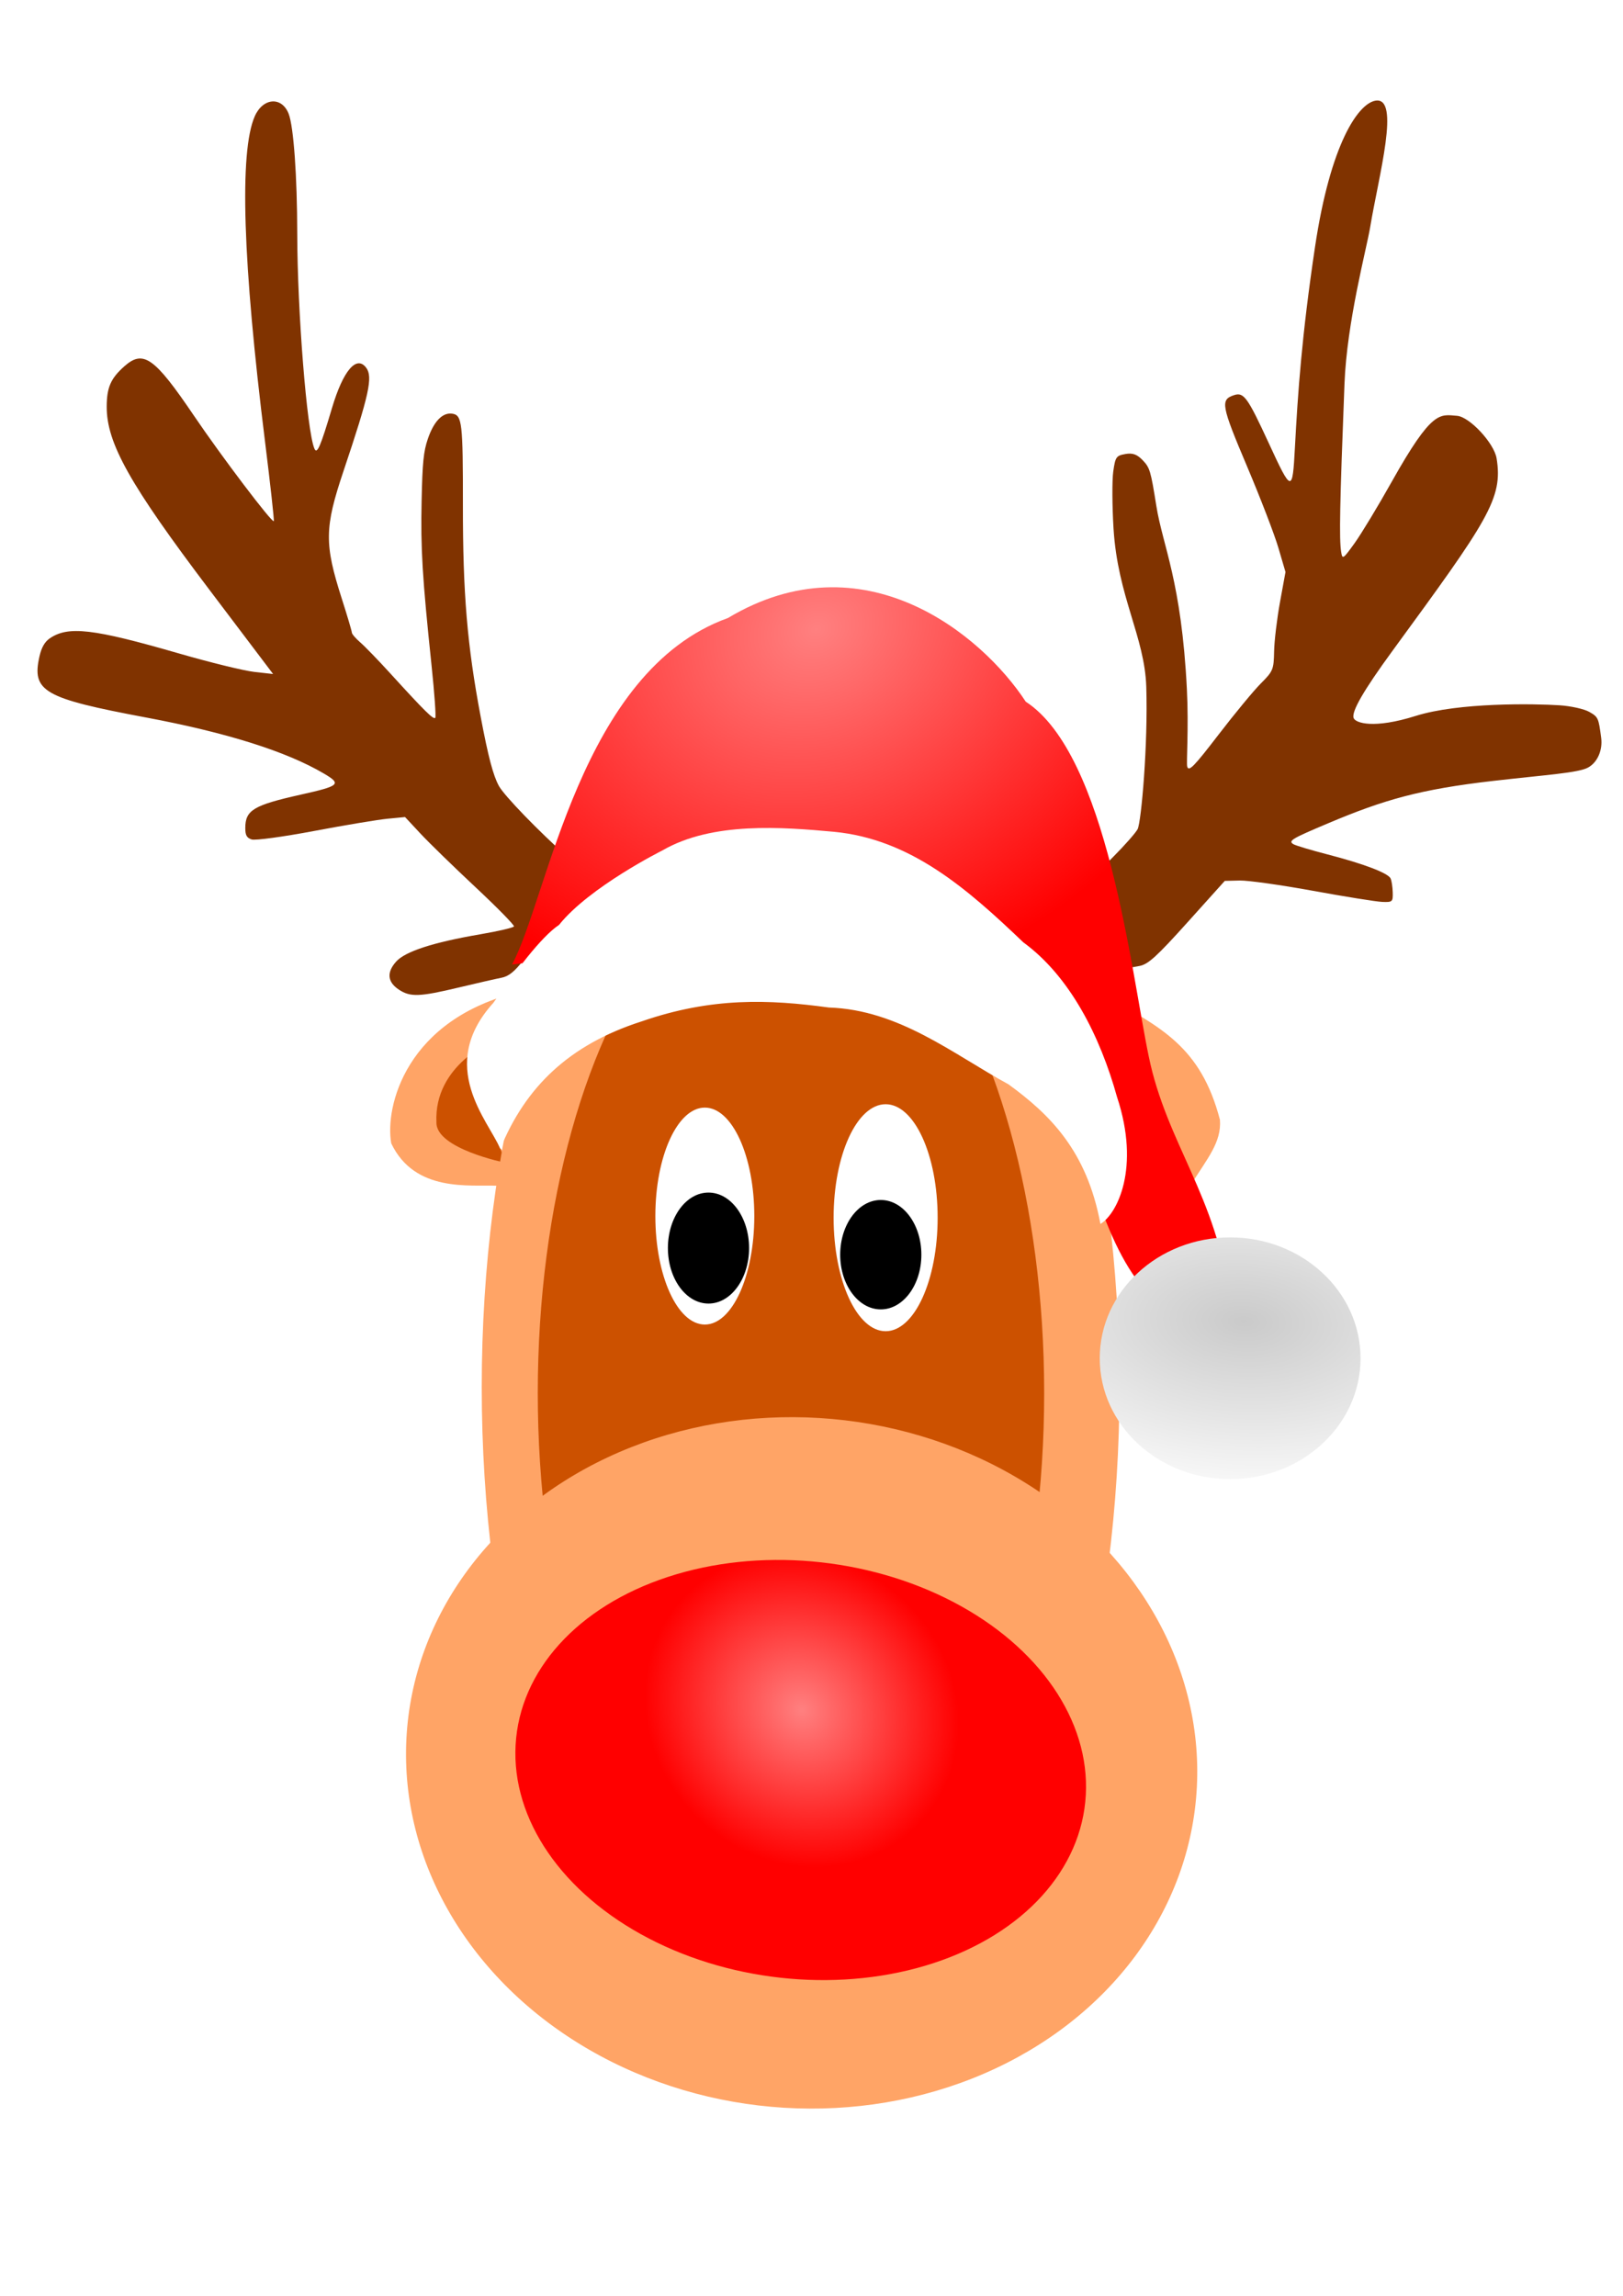 <?xml version="1.0"?>
<svg xmlns="http://www.w3.org/2000/svg" xmlns:xlink="http://www.w3.org/1999/xlink" width="744.094" height="1052.362" viewBox="0 0 744.094 1052.362">
  <defs>
    <radialGradient xlink:href="#a" id="d" gradientUnits="userSpaceOnUse" gradientTransform="matrix(.442 .046 -.024 .435 588.802 273.65)" cx="-343.981" cy="1128.965" fx="-343.981" fy="1128.965" r="163.658"/>
    <radialGradient xlink:href="#b" id="e" gradientUnits="userSpaceOnUse" gradientTransform="matrix(.961 -.185 .089 .813 940.74 -33.918)" cx="-613.212" cy="256.939" fx="-613.212" fy="256.939" r="205.373"/>
    <radialGradient xlink:href="#c" id="f" gradientUnits="userSpaceOnUse" gradientTransform="matrix(2.077 .215 -.158 1.524 -2855.065 -924.145)" cx="1704.919" cy="761.986" fx="1704.919" fy="761.986" r="35.87"/>
    <linearGradient id="c">
      <stop offset="0" stop-color="#cacaca"/>
      <stop offset="1" stop-color="#fff"/>
    </linearGradient>
    <linearGradient id="b">
      <stop offset="0" stop-color="#ff8080"/>
      <stop offset="1" stop-color="red"/>
    </linearGradient>
    <linearGradient id="a">
      <stop offset="0" stop-color="#ff8080"/>
      <stop offset="1" stop-color="red"/>
    </linearGradient>
    <filter id="g" color-interpolation-filters="sRGB">
      <feGaussianBlur stdDeviation="3.1" result="blur"/>
      <feComposite in="SourceGraphic" in2="blur" operator="atop" result="composite1"/>
      <feComposite in2="composite1" operator="in" result="composite2"/>
      <feComposite in2="composite2" operator="in" result="fbSourceGraphic"/>
      <feColorMatrix result="fbSourceGraphicAlpha" in="fbSourceGraphic" values="0 0 0 -1 0 0 0 0 -1 0 0 0 0 -1 0 0 0 0 1 0"/>
      <feGaussianBlur stdDeviation="3.1" result="blur" in="fbSourceGraphic"/>
      <feComposite in2="blur" in="fbSourceGraphic" operator="atop" result="composite1"/>
      <feComposite in2="composite1" operator="in" result="composite2"/>
      <feComposite in2="composite2" operator="in" result="composite3"/>
    </filter>
  </defs>
  <g>
    <path d="M483.204 473.618a110.046 176.575 0 010 .117"/>
    <path d="M545.832 543.315c7.628-12.262 14.276-19.654 13.466-30.049-8.834-33.663-27.005-42.346-53.84-57.408zM235.014 533.913l-7.097 9.613c-12.582-.54-37.721 3.218-48.543-19.415-2.98-16.587 6.529-57.112 59.188-69.553-41.426 56.7 1.622 79.071-3.548 79.355z" fill="#ffa466" fill-rule="evenodd"/>
    <path d="M231.607 532.97s-31.794-6.408-31.51-18.472c-1.278-26.577 26.542-37.698 26.542-37.698-15.689 25.138.08 38.32 4.968 56.17z" fill="#cc5100" fill-rule="evenodd"/>
    <ellipse cx="367.056" cy="635.846" rx="146.194" ry="309.347" fill="#ffa466"/>
    <ellipse cx="362.638" cy="638.513" rx="116.085" ry="240.562" fill="#cc5100"/>
    <ellipse ry="158.246" rx="181.561" cy="783.947" cx="408.322" transform="matrix(.998 .061 -.051 .999 0 0)" fill="#ffa466"/>
    <ellipse ry="95.714" rx="131.237" cy="776.396" cx="410.666" transform="matrix(.996 .087 -.054 .999 0 0)" fill="url(#d)"/>
    <path d="M182.862 453.622c-5.254-3.486-5.676-7.888-1.23-12.855 4.153-4.64 17.005-8.814 38.444-12.483 8.29-1.42 15.29-3.049 15.556-3.622.267-.573-7.683-8.68-17.667-18.018-9.984-9.338-21.328-20.385-25.208-24.55l-7.056-7.573-8.062.778c-4.433.427-19.603 2.957-33.71 5.622-14.107 2.664-26.958 4.407-28.559 3.874-2.264-.754-2.91-1.916-2.91-5.231 0-8.206 3.748-10.466 25.372-15.301 18.044-4.034 18.908-4.826 10.606-9.715-17.173-10.114-44.498-18.722-81.398-25.644-47.12-8.84-52.568-11.967-48.932-28.085.902-3.994 2.403-6.624 4.672-8.182 8.484-5.826 19.874-4.5 59.313 6.908 14.212 4.11 29.728 7.91 34.48 8.444l8.64.97-28.976-38.312c-36.753-48.593-47.385-67.537-47.313-84.302.037-8.74 1.827-12.848 8.002-18.364 8.767-7.832 13.827-4.26 32.013 22.595 12.692 18.742 35.832 49.288 36.583 48.29.247-.327-1.554-16.671-4.002-36.32-10.255-82.298-11.862-132.933-4.736-149.211 3.753-8.576 12.42-9.229 15.557-1.173 2.28 5.856 3.9 28.52 3.936 55.092.049 35.348 4.426 90.213 7.845 98.325 1.22 2.893 2.745-.614 8.12-18.664 5.076-17.04 11.205-24.242 15.631-18.364 3.168 4.207 1.39 12.322-10.368 47.31-8.762 26.077-8.862 33.418-.793 58.594 2.516 7.851 4.582 14.818 4.59 15.483.007.664 1.73 2.684 3.83 4.489 2.099 1.805 8.352 8.261 13.896 14.348 15.689 17.225 19.78 21.26 20.538 20.253.387-.513-.382-11.282-1.708-23.932-4.247-40.527-5.037-53.573-4.565-75.458.38-17.693.879-22.655 2.857-28.464 2.762-8.109 6.793-12.242 11.26-11.546 4.451.694 4.848 4.136 4.817 41.74-.034 40.646 1.947 64.293 8.135 97.106 3.476 18.432 5.736 27.01 8.385 31.823 2.454 4.457 18.224 20.755 31.578 32.633 4.195 3.732 7.644 7.661 7.664 8.73.102 5.554-4.998 14.104-13.26 22.23-4.866 4.784-11.434 12.012-14.598 16.061-4.27 5.467-6.901 7.586-10.22 8.228-2.457.476-11.272 2.49-19.589 4.474-18.028 4.304-22.21 4.451-27.46.969zM514.387 435.39c-1.764-4.543-5.71-13.647-8.767-20.23-3.057-6.582-5.433-12.112-5.28-12.29.154-.176 4.653-4.709 9.998-10.071 5.346-5.363 10.399-11.099 11.23-12.747 1.674-3.321 4.81-38.957 3.963-65.238-.74-22.97-13.1-41.346-15.011-72.5-.638-10.388-.698-22.149-.133-26.133.954-6.734 1.343-7.303 5.52-8.06 3.337-.605 5.392.127 7.987 2.845 3.264 3.42 3.674 4.79 6.236 20.875 2.947 18.493 11.527 34.483 14.017 84.072.897 17.847-.308 33.829.152 35.469.699 2.496 3.032.12 14.33-14.592 7.421-9.666 16.16-20.241 19.418-23.502 5.61-5.613 5.933-6.39 6.086-14.65.089-4.797 1.3-14.96 2.692-22.583l2.53-13.86-3.264-11.1c-1.795-6.105-8.218-22.802-14.272-37.106-11.973-28.283-12.427-30.765-6.013-32.87 4.416-1.45 6.196 1.015 15.84 21.919 10.566 22.908 10.914 22.967 12.032 2.057 1.34-25.068 3.14-51.24 9.201-91.833 7.109-47.598 19.852-65.687 27.646-67.1 11.745-2.13 1.525 34.525-2.365 58.05-1.6 9.676-10.65 43.13-11.765 71.77-2.166 55.62-2.47 71.055-1.52 76.991.572 3.574.838 3.4 6.175-4.016 3.068-4.263 10.761-16.99 17.096-28.282 18.484-32.945 21.923-30.68 29.86-30.07 5.746.44 16.98 12.513 18.128 19.481 3.031 18.391-3.948 28.377-47.565 88.015-13.463 18.408-19.164 28.293-17.948 31.115.943 2.186 9.122 5.027 28.45-1.057 19.72-6.207 54.269-5.616 65.92-4.867 5.15.332 11.275 1.687 13.61 3.012 4.106 2.33 4.289 2.727 5.49 11.974.684 5.26-1.48 11.054-5.989 13.538-4.509 2.483-18.92 3.314-43.488 6.133-33.675 3.864-50.138 8.656-75.496 19.34-17.024 7.172-18.643 8.142-16.15 9.667 1.008.616 7.997 2.714 15.53 4.663 16.711 4.322 27.896 8.577 29.04 11.047.472 1.017.912 3.896.98 6.398.116 4.317-.13 4.54-4.822 4.355-2.72-.107-16.976-2.392-31.68-5.077s-29.83-4.81-33.615-4.723l-6.88.16-17.15 19.064c-14.055 15.623-18.02 19.221-21.964 19.937l-4.813.873-3.207-8.262z" fill="#803300"/>
    <ellipse ry="49.725" rx="22.683" cy="557.428" cx="323.141" fill="#fff"/>
    <ellipse cx="324.821" cy="572.093" rx="18.609" ry="25.441"/>
    <ellipse ry="52.023" rx="23.846" cy="558.182" cx="406.033" fill="#fff"/>
    <ellipse cx="403.812" cy="575.13" rx="18.608" ry="25.076"/>
    <path d="M234.75 442.111c16.495-30.424 31.158-134.476 98.973-158.816 62.011-37.118 116.233 7.302 136.547 38.335 37.42 24.34 48.265 123.524 56.36 162.467 8.247 40.16 31.158 63.892 37.115 111.354-.44 18.076-27.905 8.406-39.406-4.867-39.049-45.067-38.306-181.676-84.77-172.812z" fill="url(#e)" fill-rule="evenodd"/>
    <path d="M229.367 526.6c11.514-28.267 31.485-47.706 64.687-58.373 32.264-11.2 58.504-10.134 85.949-6.4 32.264 1.066 56.898 21.334 82.334 35.201 18.939 13.772 35.945 30.448 42.172 64.003 7.764-4.622 18.34-25.779 7.63-58.136-7.764-27.912-21.554-55.291-42.974-70.936-25.838-24.713-51.677-47.291-86.752-50.67-23.429-2.133-55.693-4.8-78.72 8.534 0 0-33.47 16.712-47.393 34.135-8.3 5.512-20.215 21.69-30.122 35.735-26.24 28.98-2.3 53.93 3.19 66.908z" fill="#fff" fill-rule="evenodd"/>
    <ellipse cx="562.671" cy="614.445" rx="28.4" ry="35.451" transform="matrix(2.105 0 0 1.563 -620.443 -337.774)" fill="url(#f)" filter="url(#g)"/>
  </g>
</svg>
